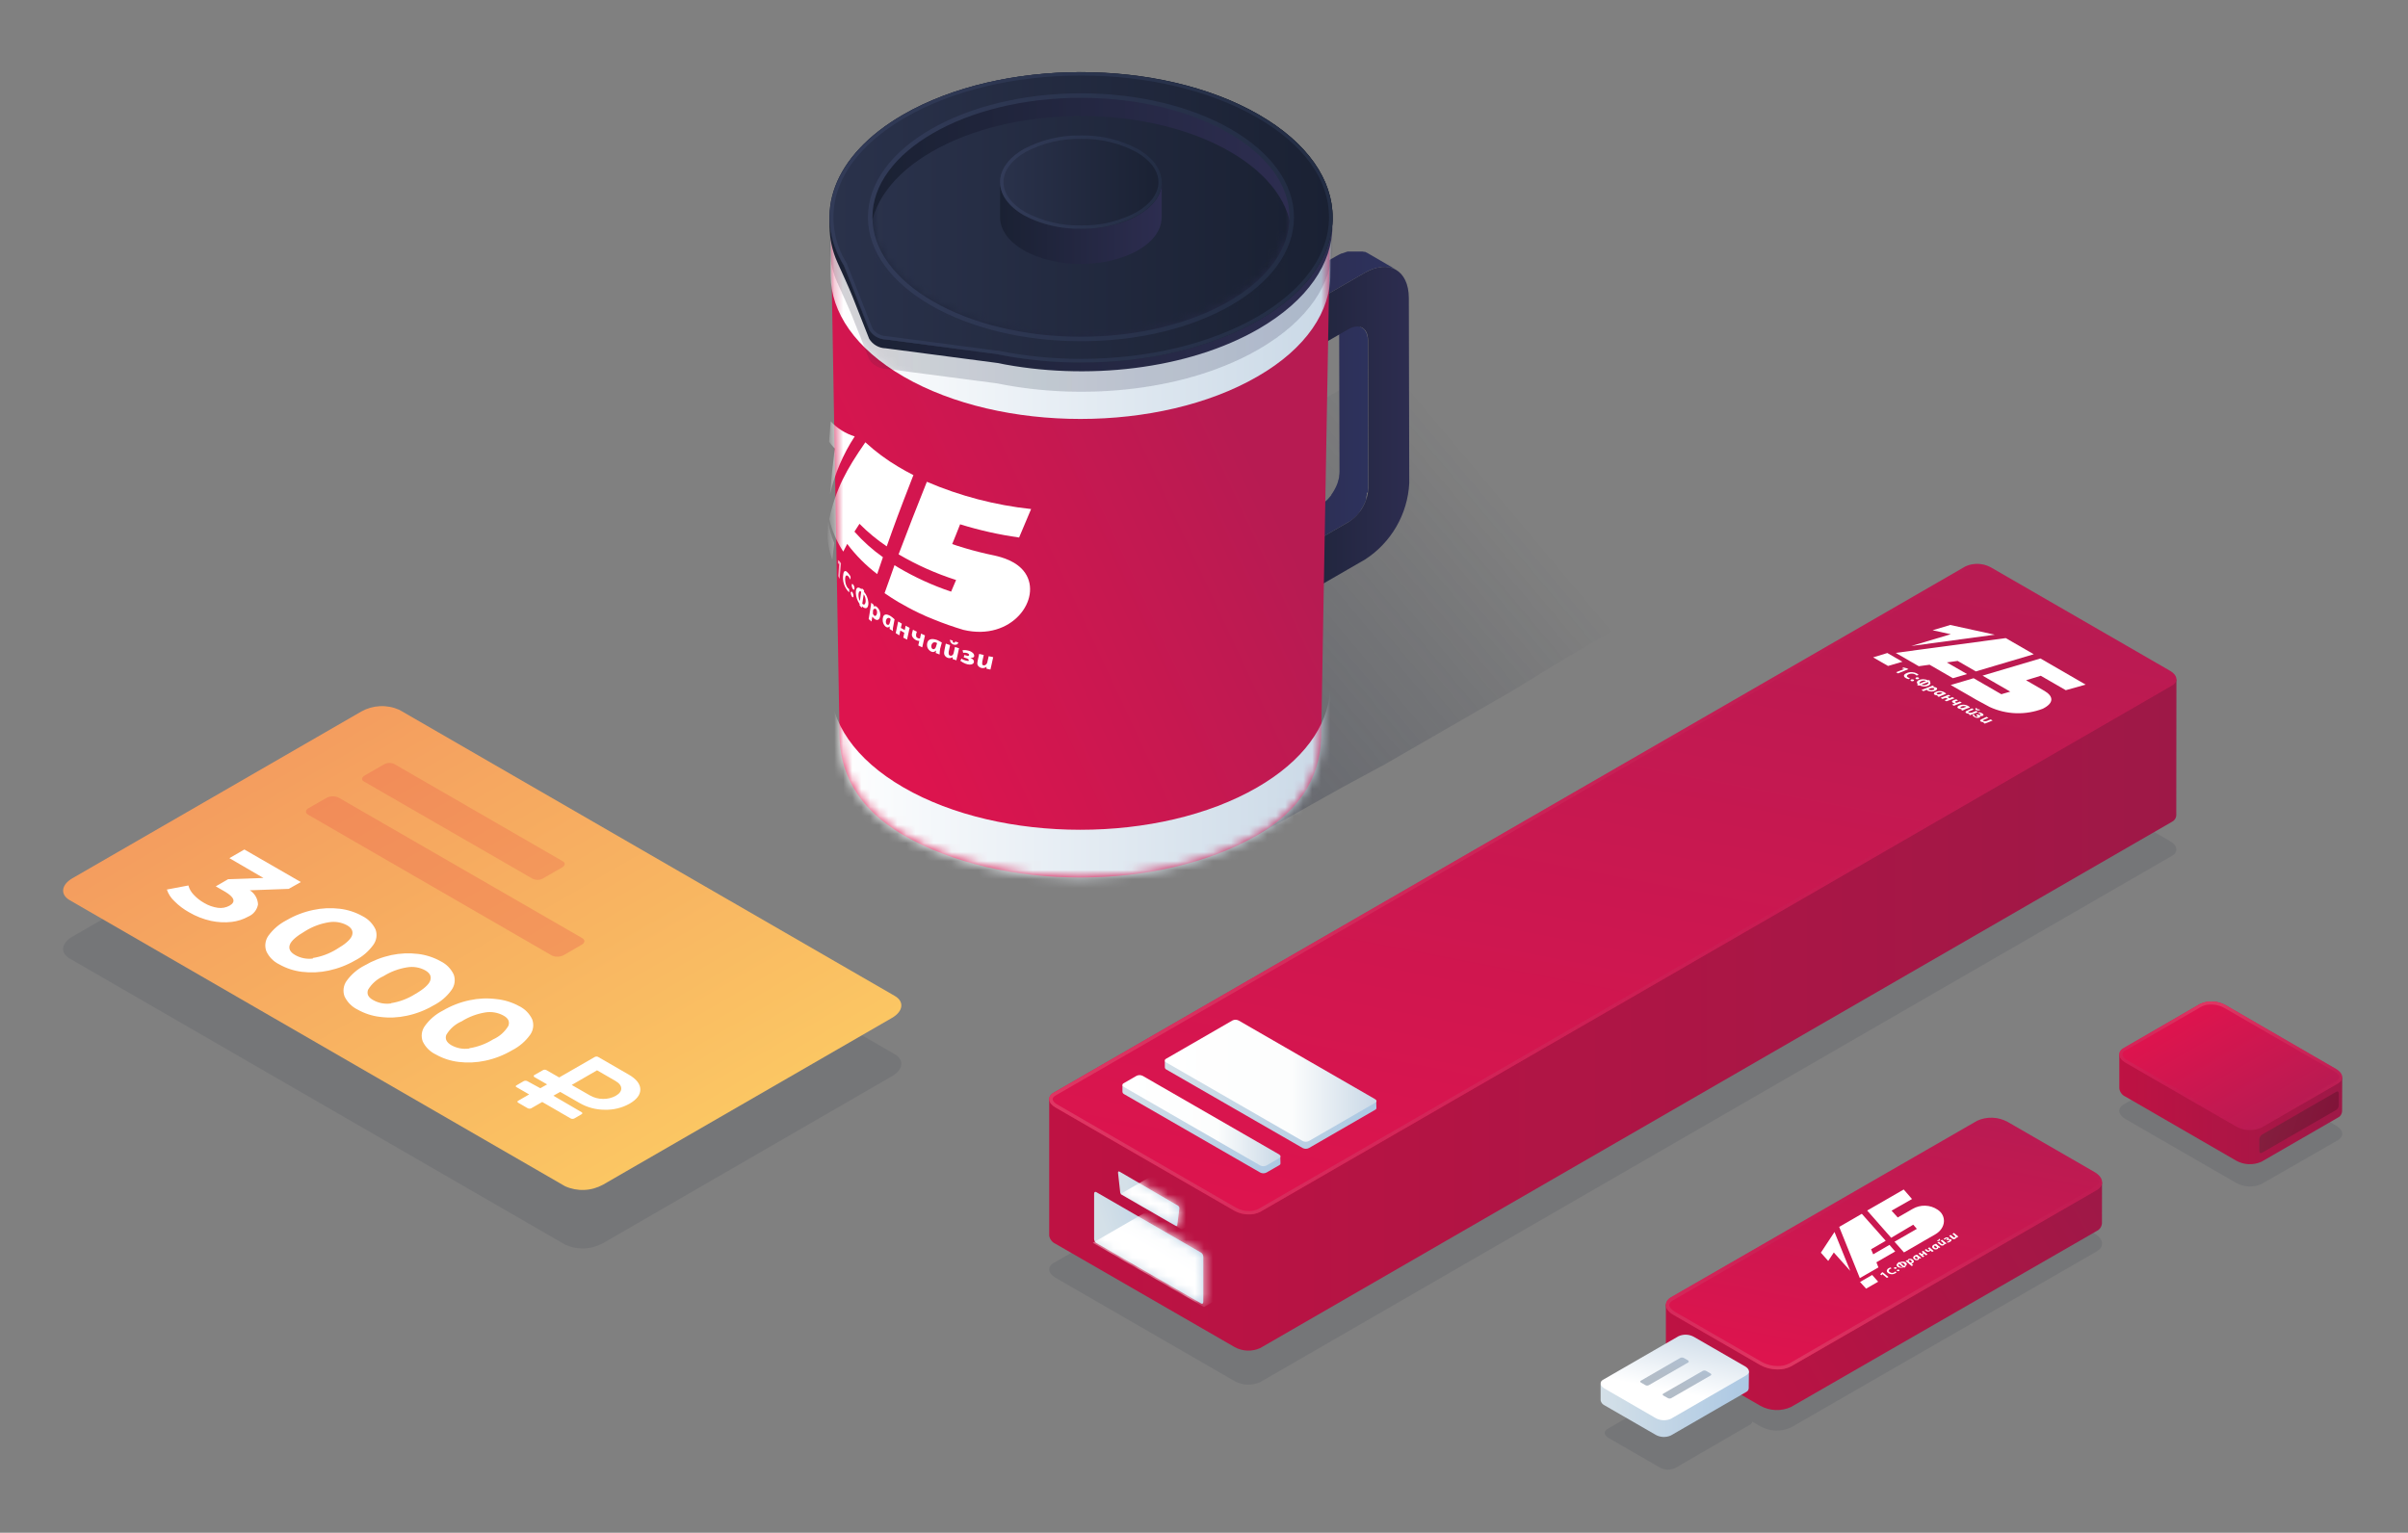 <svg width="267" height="170" viewBox="0 0 267 170" fill="none" xmlns="http://www.w3.org/2000/svg">
<rect x="0" y="0" width="267" height="170" fill="#808080" stroke="none"/>
<path opacity="0.6" d="M172.326 73.763L195.123 60.31C196.362 59.592 196.362 58.437 195.123 57.719L161.486 38.328C160.79 37.978 160.022 37.796 159.242 37.796C158.463 37.796 157.695 37.978 156.999 38.328L99.024 72.094C97.785 72.849 97.785 73.967 99.024 74.685L134.723 92.716C135.418 93.069 136.187 93.253 136.966 93.253C137.746 93.253 138.515 93.069 139.21 92.716L148.803 87.337L153.57 84.761L167.869 76.513L172.326 73.763Z" fill="url(#paint0_linear_5558_3541)"/>
<path d="M151.696 54.569C151.704 54.428 151.704 54.287 151.696 54.146L151.658 37.739C151.682 37.318 151.553 36.903 151.296 36.568C151.22 36.484 151.131 36.412 151.031 36.357L147.859 34.514C148.075 34.668 148.247 34.876 148.357 35.117C148.467 35.358 148.511 35.624 148.486 35.889L148.524 52.303C148.523 52.47 148.508 52.637 148.478 52.801C148.478 52.801 148.478 52.847 148.478 52.877C148.478 53.036 148.41 53.187 148.365 53.345V53.391C148.313 53.563 148.25 53.732 148.176 53.897C148.101 54.07 148.01 54.237 147.919 54.403C147.827 54.562 147.727 54.716 147.617 54.864V54.909C147.519 55.037 147.413 55.166 147.3 55.287L147.232 55.362L146.96 55.611C146.915 55.649 146.877 55.694 146.832 55.725C146.704 55.83 146.568 55.923 146.424 56.004L139.625 59.94L142.798 61.783L149.596 57.855C149.74 57.771 149.876 57.675 150.004 57.568L150.133 57.462L150.321 57.288L150.404 57.205L150.472 57.13L150.563 57.039C150.624 56.971 150.676 56.895 150.737 56.82L150.79 56.752V56.707L150.85 56.631C150.895 56.571 150.933 56.503 150.971 56.442C151.009 56.382 151.047 56.321 151.084 56.261L151.175 56.102L151.266 55.913L151.341 55.755L151.424 55.559L151.492 55.355C151.496 55.322 151.496 55.289 151.492 55.256V55.211V55.136C151.492 55.052 151.538 54.969 151.553 54.894C151.568 54.818 151.553 54.796 151.553 54.743C151.553 54.69 151.553 54.69 151.553 54.667C151.608 54.648 151.658 54.614 151.696 54.569Z" fill="url(#paint1_linear_5558_3541)"/>
<path d="M152.459 29.762L152.671 29.702L152.875 29.664L153.139 29.619H153.282H153.668L154.03 29.664H154.113L154.385 29.747H154.468C154.579 29.787 154.685 29.837 154.786 29.898L151.613 28.055C151.533 28.009 151.45 27.968 151.364 27.934H151.319H151.235L151.107 27.897H150.963H150.88H150.828C150.729 27.889 150.631 27.889 150.533 27.897H150.133H149.982H149.846H149.725H149.521H149.415L149.309 27.934L148.962 28.055C148.92 28.066 148.879 28.081 148.841 28.101H148.765C148.569 28.191 148.365 28.289 148.153 28.41L137.004 34.846L140.177 36.689L151.326 30.253C151.538 30.133 151.742 30.034 151.938 29.944L152.134 29.868L152.459 29.762Z" fill="url(#paint2_linear_5558_3541)"/>
<path d="M140.237 68.475L137.065 66.632L136.989 34.861L140.162 36.704L140.237 68.475Z" fill="url(#paint3_linear_5558_3541)"/>
<path d="M151.303 30.268C154.008 28.705 156.206 29.959 156.213 33.056L156.259 53.602C156.168 55.293 155.678 56.939 154.83 58.406C153.982 59.872 152.8 61.117 151.379 62.04L140.23 68.475L140.154 36.704L151.303 30.268ZM151.726 54.146L151.689 37.739C151.689 36.364 150.714 35.821 149.521 36.508L142.722 40.436L142.768 61.805L149.566 57.877C150.194 57.469 150.717 56.918 151.092 56.27C151.468 55.622 151.685 54.894 151.726 54.146Z" fill="url(#paint4_linear_5558_3541)"/>
<path d="M119.804 40.073C135.106 40.073 147.511 32.91 147.511 24.074C147.511 15.239 135.106 8.076 119.804 8.076C104.502 8.076 92.097 15.239 92.097 24.074C92.097 32.91 104.502 40.073 119.804 40.073Z" fill="url(#paint5_linear_5558_3541)"/>
<path d="M92.097 24.075L93.087 81.309C93.087 85.403 94.794 89.498 100.202 92.64C111.019 98.887 128.567 98.887 139.384 92.64C144.8 89.513 146.499 85.418 146.499 81.309L147.504 24.075H92.097Z" fill="url(#paint6_linear_5558_3541)"/>
<mask id="mask0_5558_3541" style="mask-type:luminance" maskUnits="userSpaceOnUse" x="92" y="24" width="56" height="74">
<path d="M92.097 24.075L93.087 81.309C93.087 85.403 94.794 89.498 100.202 92.64C111.019 98.887 128.567 98.887 139.384 92.64C144.8 89.513 146.499 85.418 146.499 81.309L147.504 24.075H92.097Z" fill="white"/>
</mask>
<g mask="url(#mask0_5558_3541)">
<path d="M147.511 30.337C147.572 34.476 144.86 38.646 139.391 41.781C128.574 48.027 111.027 48.027 100.21 41.781C94.839 38.683 92.135 34.627 92.097 30.563V16.045H147.746L147.511 30.337Z" fill="url(#paint7_linear_5558_3541)"/>
<path d="M147.474 76.649C147.217 80.531 144.52 84.376 139.376 87.345C128.559 93.592 111.012 93.592 100.195 87.345C94.741 84.195 92.037 80.063 92.082 75.931V95.08C92.082 95.08 127.131 101.183 133.514 99.174C139.897 97.165 147.005 88.365 147.957 86.869C148.909 85.373 147.474 76.649 147.474 76.649Z" fill="url(#paint8_linear_5558_3541)"/>
<path opacity="0.1" d="M147.738 27.33V26.575L147.459 25.064C146.635 21.733 144.007 18.522 139.572 15.962C128.68 9.669 111.027 9.669 100.142 15.962C95.7 18.522 93.079 21.733 92.256 25.064L91.976 26.575V27.33C91.982 28.729 92.283 30.112 92.86 31.387C93.434 32.671 94.038 33.94 94.56 35.246L96.373 39.839C96.564 40.154 96.832 40.416 97.152 40.601C97.471 40.786 97.832 40.887 98.201 40.897L110.566 42.521C120.386 44.53 131.717 43.276 139.557 38.744C145.019 35.579 147.738 31.454 147.738 27.33Z" fill="url(#paint9_linear_5558_3541)"/>
</g>
<path d="M119.804 40.073C135.106 40.073 147.511 32.91 147.511 24.074C147.511 15.239 135.106 8.076 119.804 8.076C104.502 8.076 92.097 15.239 92.097 24.074C92.097 32.91 104.502 40.073 119.804 40.073Z" fill="#BE3152"/>
<mask id="mask1_5558_3541" style="mask-type:luminance" maskUnits="userSpaceOnUse" x="92" y="16" width="56" height="31">
<path d="M147.511 30.337C147.572 34.476 144.86 38.646 139.391 41.781C128.574 48.027 111.027 48.027 100.21 41.781C94.839 38.683 92.135 34.627 92.097 30.563V16.045H147.746L147.511 30.337Z" fill="white"/>
</mask>
<g mask="url(#mask1_5558_3541)">
<path opacity="0.1" d="M147.738 27.33V26.575L147.459 25.064C146.635 21.733 144.007 18.522 139.572 15.962C128.68 9.669 111.027 9.669 100.142 15.962C95.7 18.522 93.079 21.733 92.256 25.064L91.976 26.575V27.33C91.982 28.729 92.283 30.112 92.86 31.387C93.434 32.671 94.038 33.94 94.56 35.246L96.373 39.839C96.564 40.154 96.832 40.416 97.152 40.601C97.471 40.786 97.832 40.887 98.201 40.897L110.566 42.521C120.386 44.53 131.717 43.276 139.557 38.744C145.019 35.579 147.738 31.454 147.738 27.33Z" fill="url(#paint10_linear_5558_3541)"/>
</g>
<path d="M147.738 25.064V24.309L147.459 22.798C146.635 19.467 144.007 16.256 139.572 13.695C128.68 7.403 111.027 7.403 100.142 13.695C95.7 16.256 93.079 19.467 92.256 22.798L91.976 24.309V25.064C91.982 26.463 92.283 27.845 92.86 29.12C93.434 30.404 94.038 31.674 94.56 32.98L96.373 37.573C96.564 37.888 96.832 38.15 97.152 38.335C97.471 38.52 97.832 38.621 98.201 38.63L110.566 40.255C120.386 42.264 131.717 41.01 139.557 36.478C145.019 33.313 147.738 29.188 147.738 25.064Z" fill="url(#paint11_linear_5558_3541)"/>
<path d="M139.572 12.713C128.68 6.429 111.027 6.429 100.142 12.713C92.301 17.246 90.103 23.795 93.562 29.46L96.38 36.591C96.571 36.907 96.839 37.17 97.158 37.355C97.478 37.539 97.839 37.641 98.208 37.648L110.574 39.28H110.528C120.348 41.289 131.717 40.035 139.565 35.503C150.495 29.188 150.495 18.998 139.572 12.713Z" fill="url(#paint12_linear_5558_3541)"/>
<path d="M139.572 12.713C128.68 6.429 111.027 6.429 100.142 12.713C92.301 17.246 90.103 23.795 93.562 29.46L96.38 36.591C96.571 36.907 96.839 37.17 97.158 37.355C97.478 37.539 97.839 37.641 98.208 37.648L110.574 39.28H110.528C120.348 41.289 131.717 40.035 139.565 35.503C150.495 29.188 150.495 18.998 139.572 12.713Z" fill="url(#paint13_linear_5558_3541)"/>
<path d="M119.857 37.596C132.765 37.596 143.228 31.552 143.228 24.097C143.228 16.642 132.765 10.599 119.857 10.599C106.949 10.599 96.486 16.642 96.486 24.097C96.486 31.552 106.949 37.596 119.857 37.596Z" fill="url(#paint14_linear_5558_3541)"/>
<mask id="mask2_5558_3541" style="mask-type:luminance" maskUnits="userSpaceOnUse" x="96" y="10" width="48" height="28">
<path d="M119.857 37.596C132.765 37.596 143.228 31.552 143.228 24.097C143.228 16.642 132.765 10.599 119.857 10.599C106.949 10.599 96.486 16.642 96.486 24.097C96.486 31.552 106.949 37.596 119.857 37.596Z" fill="white"/>
</mask>
<g mask="url(#mask2_5558_3541)">
<path d="M119.857 39.862C132.765 39.862 143.228 33.818 143.228 26.363C143.228 18.908 132.765 12.865 119.857 12.865C106.949 12.865 96.486 18.908 96.486 26.363C96.486 33.818 106.949 39.862 119.857 39.862Z" fill="url(#paint15_linear_5558_3541)"/>
</g>
<path d="M128.816 24.12V20.199H125.734C123.887 19.359 121.882 18.925 119.853 18.925C117.825 18.925 115.819 19.359 113.973 20.199H110.891V24.195C110.936 25.487 111.805 26.771 113.504 27.753C117.009 29.777 122.682 29.777 126.187 27.753C127.894 26.771 128.763 25.487 128.801 24.195L128.816 24.12Z" fill="url(#paint16_linear_5558_3541)"/>
<path d="M119.857 25.381C124.809 25.381 128.823 23.065 128.823 20.207C128.823 17.349 124.809 15.033 119.857 15.033C114.905 15.033 110.891 17.349 110.891 20.207C110.891 23.065 114.905 25.381 119.857 25.381Z" fill="url(#paint17_linear_5558_3541)"/>
<path d="M119.857 15.403C121.998 15.357 124.115 15.862 126.006 16.868C127.577 17.775 128.446 18.96 128.446 20.199C128.446 21.438 127.577 22.632 126.006 23.538C124.115 24.544 121.998 25.049 119.857 25.003C117.713 25.05 115.594 24.545 113.701 23.538C112.129 22.632 111.268 21.446 111.268 20.199C111.268 18.953 112.129 17.775 113.701 16.868C115.594 15.861 117.713 15.357 119.857 15.403ZM119.857 15.025C117.648 14.979 115.464 15.5 113.512 16.536C110.014 18.553 110.014 21.823 113.512 23.855C115.464 24.892 117.648 25.412 119.857 25.366C122.064 25.411 124.245 24.891 126.195 23.855C129.692 21.831 129.692 18.568 126.195 16.536C124.245 15.501 122.064 14.98 119.857 15.025Z" fill="url(#paint18_linear_5558_3541)"/>
<path d="M119.857 37.596C132.765 37.596 143.228 31.552 143.228 24.097C143.228 16.642 132.765 10.599 119.857 10.599C106.949 10.599 96.486 16.642 96.486 24.097C96.486 31.552 106.949 37.596 119.857 37.596Z" stroke="url(#paint19_linear_5558_3541)" stroke-width="0.5" stroke-miterlimit="10"/>
<path d="M119.857 8.378C127.237 8.378 134.172 10.032 139.384 13.038C144.596 16.045 147.36 19.935 147.36 24.097C147.36 28.259 144.528 32.18 139.376 35.148C134.224 38.117 127.29 39.801 119.895 39.801C116.775 39.807 113.662 39.498 110.604 38.88H110.46L98.261 37.278C97.963 37.268 97.671 37.188 97.409 37.045C97.146 36.902 96.921 36.7 96.75 36.455L93.933 29.317V29.264C93.229 28.175 92.755 26.954 92.541 25.676C92.327 24.398 92.376 23.089 92.686 21.831C93.54 18.492 96.199 15.456 100.376 13.038C105.588 10.017 112.522 8.378 119.902 8.378M119.902 8C112.764 8 105.633 9.571 100.187 12.713C92.346 17.246 90.148 23.795 93.608 29.46L96.425 36.591C96.616 36.907 96.884 37.17 97.204 37.355C97.523 37.539 97.884 37.641 98.253 37.648L110.619 39.28H110.574C113.657 39.903 116.795 40.214 119.94 40.209C127.063 40.209 134.179 38.646 139.58 35.511C150.472 29.218 150.472 19.029 139.58 12.744C134.134 9.601 126.995 8.03 119.865 8.03L119.902 8Z" fill="url(#paint20_linear_5558_3541)"/>
<mask id="mask3_5558_3541" style="mask-type:luminance" maskUnits="userSpaceOnUse" x="92" y="24" width="56" height="74">
<path d="M92.097 24.075L93.087 81.309C93.087 85.403 94.794 89.498 100.202 92.64C111.019 98.887 128.567 98.887 139.384 92.64C144.8 89.513 146.499 85.418 146.499 81.309L147.504 24.075H92.097Z" fill="white"/>
</mask>
<g mask="url(#mask3_5558_3541)">
<path d="M92.505 60.234C92.178 59.471 91.95 58.668 91.825 57.847L91.75 59.706C91.829 60.518 92.009 61.317 92.286 62.085L92.505 60.234Z" fill="white"/>
<path d="M94.771 48.405C93.752 48.087 92.833 47.509 92.105 46.728C92.052 47.416 91.976 48.322 91.931 48.994C92.121 49.261 92.331 49.514 92.558 49.75C92.286 52.016 92.225 52.507 92.029 54.833C92.555 52.545 93.484 50.368 94.771 48.405Z" fill="white"/>
<path d="M101.252 52.681C100.693 52.394 100.157 52.099 99.636 51.789C98.315 51.009 97.079 50.093 95.95 49.055C93.857 52.076 92.664 54.237 91.946 57.568C92.248 58.853 92.775 60.076 93.502 61.178L93.94 60.325C94.889 61.588 96.007 62.714 97.264 63.671L97.898 61.798C96.741 60.978 95.681 60.028 94.741 58.965L95.3 58.097C96.223 59.026 97.235 59.864 98.321 60.597C99.258 57.961 99.538 57.167 101.283 52.681" fill="white"/>
<path d="M114.328 56.457C110.346 56.031 106.451 55.013 102.77 53.436C101.32 57.084 100.988 57.93 99.636 61.481C101.649 62.663 103.787 63.618 106.011 64.328L105.46 65.62C103.42 64.935 101.458 64.039 99.606 62.946L99.183 62.682C98.85 63.611 98.427 64.85 98.08 65.786C98.563 66.119 99.062 66.444 99.59 66.761C100.346 67.191 101.063 67.592 101.856 67.969C102.423 68.241 102.997 68.498 103.594 68.725C104.629 69.148 105.709 69.525 106.819 69.858C112.243 71.157 115.589 66.376 113.671 63.55C112.764 62.213 111.027 61.79 110.286 61.617C109.146 61.383 108.02 61.103 106.94 60.778L106.064 60.506L105.58 60.34C105.845 59.683 106.2 58.829 106.457 58.15C108.594 58.814 110.782 59.304 112.998 59.615C113.399 58.656 113.935 57.386 114.343 56.427" fill="white"/>
<path d="M110.135 72.887L109.629 72.781C109.463 73.537 109.463 73.537 109.388 73.635C109.191 73.891 108.972 73.793 108.912 73.71C108.9 73.668 108.9 73.624 108.912 73.582C108.908 73.521 108.908 73.461 108.912 73.4L109.078 72.645L108.572 72.524C108.33 73.605 108.33 73.605 108.413 73.786C108.5 73.929 108.639 74.034 108.8 74.078C108.962 74.121 109.135 74.101 109.282 74.02L109.38 73.944V74.163L109.818 74.262C109.845 74.109 109.881 73.957 109.924 73.808L110.128 72.872" fill="white"/>
<path d="M107.356 72.162C107.152 72.103 106.939 72.087 106.729 72.116L106.797 72.403C107.31 72.335 107.552 72.607 107.431 72.698C107.31 72.789 107.325 72.751 107.122 72.698L106.925 72.645L106.857 72.91L107.054 72.97C107.59 73.129 107.378 73.31 107.371 73.31C107.363 73.31 106.857 73.265 106.615 73.046L106.479 73.287C107.235 73.854 107.99 73.824 107.99 73.37C107.99 73.136 107.688 73 107.597 72.955C108.224 73.015 107.99 72.547 107.93 72.479C107.788 72.326 107.604 72.218 107.401 72.169" fill="white"/>
<path d="M106.374 71.912L105.89 71.754C105.732 72.509 105.732 72.509 105.649 72.622C105.625 72.657 105.593 72.685 105.557 72.704C105.52 72.723 105.479 72.734 105.437 72.734C105.396 72.734 105.355 72.723 105.318 72.704C105.281 72.685 105.249 72.657 105.226 72.622C105.2 72.582 105.187 72.534 105.188 72.487C105.188 72.426 105.188 72.366 105.188 72.305L105.346 71.55L104.871 71.384C104.644 72.456 104.644 72.456 104.742 72.675C104.822 72.816 104.953 72.92 105.108 72.967C105.262 73.013 105.429 72.998 105.573 72.925L105.634 72.879V73.098C105.769 73.144 105.905 73.197 106.049 73.234C106.087 73.091 106.094 72.932 106.147 72.789L106.344 71.875" fill="white"/>
<path d="M106.245 71.255L105.92 71.15C105.852 71.368 105.694 71.285 105.649 71.195C105.631 71.151 105.631 71.102 105.649 71.059L105.331 70.945C105.33 71.041 105.352 71.135 105.397 71.219C105.442 71.303 105.508 71.374 105.588 71.426C105.669 71.477 105.761 71.507 105.856 71.513C105.951 71.519 106.046 71.5 106.132 71.459C106.198 71.409 106.244 71.337 106.26 71.255" fill="white"/>
<path d="M103.443 72.003C103.141 71.86 103.246 71.353 103.526 71.248C103.591 71.231 103.659 71.23 103.725 71.245C103.79 71.259 103.851 71.288 103.904 71.331C103.866 71.467 103.828 71.603 103.783 71.731C103.766 71.778 103.746 71.823 103.722 71.867C103.617 72.018 103.511 72.018 103.443 71.988M103.904 70.983C102.703 70.56 102.71 71.557 102.854 71.86C102.997 72.162 103.435 72.539 103.783 72.147C103.783 72.237 103.783 72.328 103.745 72.418L104.183 72.592C104.188 72.38 104.208 72.168 104.243 71.958L104.432 71.263C104.263 71.158 104.086 71.064 103.904 70.983Z" fill="white"/>
<path d="M102.574 70.477L102.128 70.273L102.008 70.81C101.938 70.82 101.866 70.813 101.8 70.788C101.733 70.763 101.675 70.721 101.63 70.666C101.598 70.631 101.579 70.585 101.577 70.538C101.569 70.475 101.569 70.412 101.577 70.349L101.66 70.062L101.23 69.85C101.094 70.334 101.063 70.447 101.177 70.643C101.257 70.774 101.367 70.882 101.499 70.96C101.631 71.038 101.779 71.082 101.932 71.089L101.819 71.588L102.257 71.799L102.559 70.477" fill="white"/>
<path d="M100.86 69.639L100.414 69.397L100.323 69.888L99.885 69.639L99.998 69.17L99.591 68.929L99.319 70.22C99.402 70.281 99.492 70.334 99.583 70.386L99.719 70.462L99.832 69.933L100.27 70.183L100.157 70.719L100.573 70.945L100.86 69.639Z" fill="white"/>
<path d="M98.374 69.299C98.125 69.118 98.216 68.619 98.442 68.543C98.669 68.468 98.752 68.672 98.752 68.679C98.691 69.012 98.616 69.435 98.374 69.269M98.752 68.332C97.702 67.697 97.883 68.959 97.891 68.966C97.981 69.389 98.374 69.797 98.646 69.473V69.76L99.009 69.994C98.984 69.786 99.002 69.575 99.062 69.374L99.19 68.687C99.054 68.557 98.907 68.438 98.752 68.332Z" fill="white"/>
<path d="M96.916 68.249C96.858 68.201 96.814 68.138 96.788 68.067C96.788 67.705 96.788 67.652 96.886 67.561C96.984 67.471 97.09 67.516 97.135 67.561C97.339 67.796 97.256 68.317 97.014 68.317C96.979 68.309 96.945 68.294 96.916 68.272M97.234 67.312C97.09 67.206 96.977 67.191 96.879 67.274V67.086L96.599 66.851C96.599 67.018 96.554 67.184 96.531 67.35L96.32 68.664L96.637 68.936L96.72 68.392C97.173 68.966 97.521 68.815 97.589 68.34C97.621 68.154 97.605 67.964 97.543 67.787C97.48 67.61 97.374 67.452 97.234 67.327" fill="white"/>
<path d="M94.597 64.827C94.461 64.683 94.439 64.827 94.439 64.91C94.439 65.197 94.612 65.454 94.703 65.394C94.794 65.333 94.748 65.001 94.597 64.827Z" fill="white"/>
<path d="M94.507 65.673C94.379 65.537 94.341 65.673 94.333 65.741C94.333 65.983 94.507 66.338 94.597 66.232C94.688 66.126 94.597 65.824 94.507 65.673Z" fill="white"/>
<path d="M94.076 63.596C93.842 63.301 93.57 63.165 93.502 63.694C93.439 64.058 93.466 64.432 93.58 64.784C93.695 65.135 93.894 65.454 94.159 65.711V65.341C93.683 65.106 93.593 63.913 93.835 63.83C94.076 63.747 94.273 64.291 94.273 64.291C94.348 63.958 94.348 63.958 94.091 63.618" fill="white"/>
<path d="M93.253 62.5C93.2 62.425 93.155 62.342 93.109 62.266L92.905 62.115V62.478L93.049 62.568L92.936 63.898L93.094 64.2L93.245 62.5" fill="white"/>
<path d="M95.609 66.972L95.768 65.915C96.093 66.353 96.025 67.101 95.768 67.048C95.717 67.035 95.67 67.009 95.632 66.972M95.368 66.693C95.118 66.33 95.141 65.552 95.368 65.575C95.414 65.581 95.456 65.602 95.489 65.635L95.338 66.693M95.821 65.492L95.549 65.227V65.363C95.028 64.918 94.869 65.303 94.899 65.817C94.926 66.238 95.07 66.643 95.315 66.987V67.153L95.572 67.418V67.244C96.078 67.705 96.327 67.358 96.282 66.791C96.246 66.368 96.079 65.967 95.806 65.643V65.492" fill="white"/>
</g>
<path opacity="0.1" d="M232.242 136.814L222.588 131.24C222.073 130.953 221.498 130.79 220.909 130.765C220.321 130.74 219.734 130.854 219.197 131.096L185.303 150.668C184.434 151.174 184.548 152.05 185.545 152.624L187.101 153.531C186.903 153.535 186.71 153.584 186.534 153.674L178.225 158.494C177.787 158.743 177.847 159.181 178.346 159.476L184.041 162.761C184.298 162.905 184.585 162.987 184.879 162.998C185.173 163.01 185.466 162.952 185.733 162.829L194.043 158.01C194.171 157.938 194.266 157.819 194.307 157.678L195.183 158.191C195.699 158.477 196.274 158.638 196.863 158.662C197.452 158.686 198.038 158.571 198.575 158.327L232.491 138.793C233.36 138.272 233.247 137.396 232.242 136.814Z" fill="#1A2133"/>
<path d="M233.073 131.141L227.672 129.321V131.919L222.588 128.973C222.073 128.688 221.498 128.527 220.909 128.503C220.32 128.479 219.733 128.594 219.197 128.838L190.115 145.622V142.88L184.714 144.693V149.225C184.741 149.467 184.831 149.698 184.976 149.894C185.12 150.09 185.314 150.245 185.537 150.343L195.191 155.918C195.706 156.203 196.282 156.365 196.871 156.388C197.459 156.412 198.046 156.297 198.582 156.054L232.491 136.527C232.652 136.45 232.789 136.332 232.89 136.185C232.991 136.037 233.051 135.867 233.065 135.689L233.073 131.141Z" fill="url(#paint21_linear_5558_3541)"/>
<path d="M232.491 131.995L198.59 151.544C198.053 151.788 197.467 151.902 196.878 151.879C196.289 151.855 195.714 151.694 195.198 151.408L185.545 145.826C184.54 145.252 184.434 144.376 185.303 143.869L219.234 124.298C219.772 124.055 220.358 123.942 220.947 123.967C221.536 123.992 222.111 124.154 222.626 124.441L232.28 130.016C233.247 130.598 233.36 131.474 232.491 131.995Z" fill="url(#paint22_linear_5558_3541)"/>
<path d="M220.67 124.343C221.273 124.335 221.868 124.48 222.399 124.766L232.076 130.341C232.484 130.575 232.718 130.87 232.718 131.096C232.702 131.209 232.658 131.316 232.589 131.408C232.52 131.499 232.429 131.571 232.325 131.617L198.401 151.219C198.003 151.42 197.562 151.519 197.117 151.506C196.513 151.511 195.918 151.363 195.387 151.076L185.733 145.501C185.333 145.267 185.091 144.98 185.091 144.746C185.091 144.512 185.31 144.33 185.492 144.225L219.385 124.653C219.782 124.449 220.224 124.35 220.67 124.366M220.67 123.988C220.158 123.972 219.652 124.087 219.197 124.32L185.303 143.87C184.434 144.376 184.548 145.252 185.545 145.826L195.198 151.408C195.789 151.724 196.448 151.887 197.117 151.884C197.629 151.897 198.136 151.78 198.59 151.544L232.491 131.995C233.36 131.496 233.247 130.62 232.242 130.039L222.588 124.441C221.999 124.123 221.339 123.959 220.67 123.965V123.988Z" fill="url(#paint23_linear_5558_3541)"/>
<path fill-rule="evenodd" clip-rule="evenodd" d="M208.251 142.155L206.914 142.925L206.242 142.185L207.587 141.407L208.251 142.155Z" fill="white"/>
<path fill-rule="evenodd" clip-rule="evenodd" d="M203.334 138.914L202.714 139.851L201.898 138.937L203.409 136.641L205.154 140.954L203.334 138.914Z" fill="white"/>
<path fill-rule="evenodd" clip-rule="evenodd" d="M207.466 138.559L207.7 139.118L209.505 138.068L210.14 138.801L208.055 140.002L208.281 140.569L206.219 141.754L203.93 136.074L206.438 134.624L209.09 137.615L207.466 138.559Z" fill="white"/>
<path fill-rule="evenodd" clip-rule="evenodd" d="M212.005 132.985L209.739 134.276L210.427 135.032L210.6 134.926L210.918 134.745L212.073 134.08C212.495 133.832 212.979 133.708 213.468 133.723C213.957 133.738 214.432 133.89 214.838 134.163C215.843 134.805 215.797 136.202 214.581 136.905L213.395 137.585L212.723 137.978L211.114 138.907L210.064 137.721L212.542 136.293L212.141 135.832L209.694 137.283L207.035 134.261L211.084 131.927L212.005 132.985Z" fill="white"/>
<path fill-rule="evenodd" clip-rule="evenodd" d="M216.122 137.064L216.296 136.965L216.56 137.177C216.56 137.177 216.606 137.222 216.628 137.23C216.647 137.243 216.67 137.25 216.693 137.25C216.715 137.25 216.738 137.243 216.757 137.23C216.81 137.23 216.802 137.116 216.711 137.033L216.485 136.844L216.659 136.746L216.983 137.018C217.034 137.064 217.087 137.107 217.142 137.147L216.968 137.283L216.893 137.222C216.902 137.257 216.898 137.295 216.882 137.327C216.865 137.359 216.836 137.384 216.802 137.396C216.754 137.425 216.699 137.441 216.643 137.441C216.587 137.441 216.532 137.425 216.485 137.396C216.45 137.374 216.417 137.348 216.387 137.32L216.122 137.064Z" fill="white"/>
<path fill-rule="evenodd" clip-rule="evenodd" d="M216.077 137.638C216.137 137.638 216.175 137.562 216.122 137.532C216.069 137.502 216.001 137.532 215.934 137.532L215.866 137.57L215.767 137.487H215.843C215.896 137.487 215.941 137.411 215.903 137.388C215.881 137.376 215.857 137.369 215.832 137.369C215.806 137.369 215.782 137.376 215.76 137.388C215.714 137.413 215.675 137.45 215.646 137.494L215.51 137.449C215.552 137.383 215.609 137.329 215.677 137.29C215.734 137.257 215.799 137.24 215.866 137.24C215.932 137.24 215.997 137.257 216.054 137.29C216.145 137.335 216.107 137.396 216.054 137.456C216.098 137.436 216.146 137.426 216.194 137.426C216.242 137.426 216.29 137.436 216.334 137.456C216.47 137.539 216.334 137.66 216.228 137.728C216.138 137.781 216.037 137.815 215.934 137.826L215.866 137.736C215.942 137.719 216.014 137.685 216.077 137.638Z" fill="white"/>
<path fill-rule="evenodd" clip-rule="evenodd" d="M214.815 137.819L214.989 137.721L215.246 137.94C215.246 137.94 215.291 137.94 215.314 137.985C215.333 137.996 215.356 138.002 215.378 138.002C215.401 138.002 215.423 137.996 215.442 137.985C215.51 137.985 215.495 137.872 215.397 137.789L215.17 137.607L215.344 137.502L215.676 137.774C215.725 137.821 215.778 137.864 215.835 137.902L215.684 137.993L215.601 137.932C215.607 137.967 215.602 138.003 215.586 138.035C215.569 138.066 215.543 138.091 215.51 138.106C215.461 138.135 215.405 138.151 215.348 138.151C215.291 138.151 215.235 138.135 215.185 138.106C215.152 138.085 215.121 138.06 215.095 138.03L214.815 137.819Z" fill="white"/>
<path fill-rule="evenodd" clip-rule="evenodd" d="M214.944 137.547C214.944 137.547 214.944 137.494 214.944 137.464L215.057 137.396C215.148 137.471 215.133 137.539 215.057 137.6C215.013 137.632 214.96 137.649 214.906 137.649C214.852 137.649 214.799 137.632 214.755 137.6L214.868 137.539C214.892 137.551 214.919 137.553 214.944 137.547Z" fill="white"/>
<path fill-rule="evenodd" clip-rule="evenodd" d="M214.43 138.038C214.136 138.204 214.219 138.416 214.43 138.529C214.49 138.562 214.558 138.579 214.627 138.579C214.695 138.579 214.763 138.562 214.823 138.529C214.84 138.522 214.856 138.511 214.869 138.497C214.882 138.484 214.892 138.467 214.899 138.45C214.905 138.432 214.908 138.413 214.906 138.394C214.905 138.375 214.9 138.357 214.891 138.34C214.891 138.34 214.959 138.401 214.989 138.416L215.155 138.325L214.914 138.159L214.672 137.94C214.588 137.964 214.507 137.996 214.43 138.038ZM214.664 138.219C214.793 138.318 214.785 138.393 214.74 138.416C214.714 138.432 214.684 138.44 214.653 138.44C214.622 138.44 214.592 138.432 214.566 138.416C214.46 138.355 214.4 138.227 214.513 138.159H214.566L214.664 138.219Z" fill="white"/>
<path fill-rule="evenodd" clip-rule="evenodd" d="M213.41 138.627L213.584 138.529L213.682 138.627C213.682 138.627 213.728 138.627 213.75 138.68C213.772 138.693 213.797 138.699 213.822 138.699C213.847 138.699 213.872 138.693 213.894 138.68C213.922 138.666 213.944 138.642 213.954 138.612L213.758 138.446L213.932 138.34L214.407 138.748L214.234 138.854L214.052 138.695C214.032 138.741 213.994 138.776 213.947 138.793C213.896 138.822 213.839 138.838 213.781 138.838C213.722 138.838 213.665 138.822 213.614 138.793L213.524 138.725L213.41 138.627Z" fill="white"/>
<path fill-rule="evenodd" clip-rule="evenodd" d="M212.897 138.929L213.063 139.08L213.252 138.975L213.07 138.831L213.252 138.725L213.728 139.133L213.554 139.231L213.358 139.065L213.176 139.171L213.373 139.337L213.199 139.443L212.723 139.035L212.897 138.929Z" fill="white"/>
<path fill-rule="evenodd" clip-rule="evenodd" d="M212.549 139.148C212.468 139.17 212.39 139.2 212.315 139.239C212.028 139.413 212.119 139.609 212.315 139.723C212.375 139.754 212.441 139.77 212.508 139.77C212.575 139.77 212.641 139.754 212.7 139.723C212.718 139.715 212.734 139.703 212.747 139.688C212.76 139.674 212.77 139.657 212.775 139.638C212.781 139.619 212.783 139.6 212.78 139.581C212.778 139.561 212.771 139.543 212.761 139.526L212.882 139.594L213.04 139.503C212.949 139.466 212.866 139.409 212.799 139.337L212.549 139.148ZM212.549 139.413C212.663 139.519 212.67 139.587 212.61 139.624C212.584 139.638 212.556 139.645 212.527 139.645C212.498 139.645 212.469 139.638 212.443 139.624C212.33 139.564 212.277 139.435 212.391 139.367C212.408 139.362 212.426 139.362 212.443 139.367L212.549 139.413Z" fill="white"/>
<path fill-rule="evenodd" clip-rule="evenodd" d="M211.598 139.654C211.568 139.67 211.544 139.694 211.529 139.724C211.514 139.754 211.509 139.788 211.514 139.821L211.439 139.768L211.288 139.851L211.477 140.002L211.968 140.417L212.141 140.319L211.937 140.153C211.987 140.138 212.035 140.118 212.081 140.093C212.285 139.979 212.232 139.79 212.021 139.67C211.957 139.633 211.885 139.612 211.811 139.61C211.737 139.607 211.664 139.622 211.598 139.654ZM211.93 140.032C211.895 140.042 211.859 140.042 211.824 140.032L211.718 139.957C211.62 139.874 211.598 139.798 211.673 139.753C211.701 139.738 211.732 139.73 211.764 139.73C211.795 139.73 211.826 139.738 211.854 139.753C211.968 139.858 212.021 139.979 211.93 140.032Z" fill="white"/>
<path fill-rule="evenodd" clip-rule="evenodd" d="M210.049 140.704C209.981 140.704 209.973 140.606 210.049 140.569C210.08 140.552 210.115 140.543 210.151 140.543C210.186 140.543 210.221 140.552 210.253 140.569C210.328 140.614 210.313 140.674 210.253 140.712C210.221 140.728 210.186 140.736 210.15 140.734C210.114 140.733 210.08 140.723 210.049 140.704Z" fill="white"/>
<path fill-rule="evenodd" clip-rule="evenodd" d="M210.366 140.833C210.396 140.815 210.43 140.805 210.464 140.805C210.499 140.805 210.533 140.815 210.563 140.833C210.631 140.871 210.638 140.924 210.563 140.969C210.531 140.984 210.496 140.991 210.461 140.991C210.425 140.991 210.391 140.984 210.359 140.969C210.346 140.962 210.336 140.952 210.329 140.939C210.322 140.927 210.319 140.913 210.32 140.899C210.32 140.884 210.325 140.871 210.334 140.859C210.342 140.847 210.353 140.838 210.366 140.833Z" fill="white"/>
<path fill-rule="evenodd" clip-rule="evenodd" d="M209.414 140.659C209.484 140.616 209.561 140.588 209.641 140.576L209.732 140.682C209.669 140.693 209.609 140.719 209.558 140.757C209.49 140.795 209.437 140.84 209.437 140.901C209.437 140.961 209.437 141.052 209.588 141.12C209.655 141.159 209.73 141.18 209.807 141.18C209.884 141.18 209.96 141.159 210.026 141.12C210.07 141.095 210.109 141.062 210.14 141.022L210.298 141.09C210.254 141.152 210.194 141.201 210.124 141.233C210.017 141.296 209.894 141.33 209.769 141.33C209.645 141.33 209.522 141.296 209.414 141.233C209.233 141.127 209.173 140.999 209.218 140.878C209.252 140.782 209.323 140.703 209.414 140.659Z" fill="white"/>
<path fill-rule="evenodd" clip-rule="evenodd" d="M208.75 141.097L209.392 141.634L209.218 141.732L208.712 141.309L208.637 141.437L208.478 141.362L208.606 141.18L208.75 141.097Z" fill="white"/>
<path fill-rule="evenodd" clip-rule="evenodd" d="M210.638 140.01L210.585 139.964L210.419 140.062H210.472C210.306 140.168 210.177 140.38 210.472 140.546C210.567 140.587 210.67 140.609 210.774 140.609C210.878 140.609 210.981 140.587 211.076 140.546L211.144 140.599L211.31 140.501L211.242 140.455C211.439 140.342 211.537 140.138 211.242 139.972C211.145 139.936 211.04 139.921 210.936 139.927C210.832 139.934 210.731 139.962 210.638 140.01ZM210.97 140.523C210.919 140.537 210.864 140.541 210.811 140.533C210.758 140.525 210.707 140.506 210.661 140.478C210.487 140.38 210.472 140.251 210.57 140.191L210.97 140.523ZM211.137 140.433L210.744 140.1C210.793 140.078 210.845 140.067 210.899 140.067C210.952 140.067 211.005 140.078 211.054 140.1C211.25 140.244 211.25 140.365 211.137 140.433Z" fill="white"/>
<path d="M193.922 152.111H192.26V152.647L187.811 150.124C187.555 149.979 187.268 149.896 186.974 149.883C186.68 149.87 186.387 149.927 186.119 150.049L179.147 154.075V153.493H177.477V155.313C177.499 155.428 177.547 155.537 177.618 155.63C177.689 155.723 177.78 155.798 177.885 155.85L183.581 159.136C183.837 159.28 184.125 159.361 184.419 159.373C184.713 159.384 185.005 159.327 185.273 159.204L193.62 154.384C193.698 154.347 193.765 154.29 193.815 154.218C193.864 154.146 193.893 154.063 193.899 153.976L193.922 152.111Z" fill="url(#paint24_linear_5558_3541)"/>
<path d="M193.627 152.534L185.28 157.353C185.012 157.474 184.72 157.531 184.426 157.519C184.133 157.508 183.846 157.427 183.588 157.285L177.893 153.992C177.394 153.705 177.334 153.236 177.772 153.017L186.119 148.198C186.387 148.077 186.679 148.02 186.973 148.032C187.267 148.043 187.554 148.124 187.811 148.266L193.506 151.552C194.012 151.846 194.065 152.284 193.627 152.534Z" fill="url(#paint25_linear_5558_3541)"/>
<path d="M189.669 152.556L185.318 155.064C185.26 155.096 185.195 155.112 185.129 155.112C185.063 155.112 184.998 155.096 184.94 155.064L184.442 154.785C184.328 154.717 184.321 154.618 184.442 154.558L188.793 152.05C188.852 152.018 188.918 152.002 188.985 152.002C189.053 152.002 189.119 152.018 189.178 152.05L189.669 152.337C189.775 152.39 189.775 152.496 189.669 152.556Z" fill="url(#paint26_linear_5558_3541)"/>
<path d="M187.184 151.114L182.825 153.629C182.767 153.661 182.702 153.677 182.636 153.677C182.57 153.677 182.505 153.661 182.447 153.629L181.956 153.342C181.843 153.282 181.828 153.183 181.956 153.123L186.307 150.607C186.367 150.578 186.433 150.563 186.5 150.563C186.567 150.563 186.633 150.578 186.693 150.607L187.184 150.887C187.267 150.963 187.282 151.061 187.184 151.114Z" fill="url(#paint27_linear_5558_3541)"/>
<path opacity="0.1" d="M247.939 131.194L235.679 124.116C234.841 123.633 234.75 122.908 235.475 122.492L243.935 117.643C244.382 117.438 244.87 117.341 245.361 117.361C245.852 117.381 246.332 117.516 246.76 117.756L259.013 124.834C259.851 125.317 259.942 126.043 259.217 126.466L250.764 131.315C250.316 131.518 249.828 131.612 249.337 131.591C248.846 131.57 248.367 131.434 247.939 131.194Z" fill="#1A2133"/>
<path d="M259.707 119.471H256.119V120.664L246.76 115.256C246.332 115.016 245.852 114.88 245.361 114.861C244.87 114.841 244.382 114.938 243.935 115.143L238.579 118.232V116.933H234.991V120.71C235.015 120.91 235.091 121.101 235.212 121.263C235.332 121.424 235.493 121.552 235.679 121.631L247.939 128.724C248.366 128.963 248.844 129.098 249.333 129.119C249.822 129.14 250.31 129.046 250.756 128.845L259.209 123.965C259.347 123.903 259.465 123.804 259.55 123.678C259.636 123.553 259.685 123.407 259.692 123.255L259.707 119.471Z" fill="url(#paint28_linear_5558_3541)"/>
<path d="M247.939 124.94L235.679 117.862C234.841 117.386 234.75 116.653 235.475 116.238L243.928 111.358C244.374 111.153 244.863 111.057 245.354 111.076C245.845 111.096 246.324 111.231 246.753 111.471L259.005 118.549C259.843 119.033 259.934 119.765 259.209 120.181L250.756 125.061C250.31 125.262 249.822 125.356 249.333 125.335C248.844 125.314 248.366 125.179 247.939 124.94Z" fill="url(#paint29_linear_5558_3541)"/>
<path d="M245.159 111.411C245.657 111.405 246.149 111.527 246.587 111.766L258.846 118.836C259.179 119.033 259.375 119.267 259.375 119.471C259.375 119.675 259.194 119.803 259.05 119.894L250.598 124.774C250.27 124.939 249.907 125.019 249.54 125.008C249.042 125.014 248.55 124.892 248.112 124.653L235.853 117.575C235.52 117.386 235.332 117.152 235.332 116.94C235.345 116.85 235.382 116.765 235.437 116.692C235.492 116.619 235.565 116.562 235.649 116.525L244.101 111.645C244.429 111.48 244.792 111.399 245.159 111.411ZM245.159 111.071C244.733 111.06 244.312 111.159 243.935 111.358L235.483 116.238C234.727 116.653 234.848 117.386 235.687 117.862L247.939 124.94C248.427 125.207 248.976 125.345 249.533 125.34C249.958 125.353 250.379 125.257 250.756 125.061L259.209 120.181C259.964 119.765 259.843 119.033 259.005 118.549L246.753 111.471C246.262 111.204 245.711 111.066 245.151 111.071H245.159Z" fill="url(#paint30_linear_5558_3541)"/>
<path d="M259.05 123.097L250.794 127.863C250.643 127.954 250.515 127.863 250.515 127.652V126.383C250.517 126.279 250.544 126.177 250.592 126.085C250.641 125.994 250.71 125.914 250.794 125.854L259.05 121.087C259.209 120.997 259.33 121.087 259.33 121.299V122.568C259.329 122.672 259.303 122.774 259.255 122.866C259.206 122.958 259.136 123.037 259.05 123.097Z" fill="url(#paint31_linear_5558_3541)"/>
<path opacity="0.1" d="M116.828 140.078L217.935 81.702C218.381 81.5 218.869 81.406 219.358 81.427C219.848 81.448 220.325 81.584 220.753 81.823L240.627 93.297C241.465 93.773 241.556 94.506 240.831 94.921L139.723 153.297C139.276 153.497 138.788 153.592 138.298 153.572C137.807 153.552 137.328 153.419 136.898 153.183L117.024 141.709C116.194 141.226 116.103 140.493 116.828 140.078Z" fill="#1A2133"/>
<path d="M241.322 75.342H228.578V82.556L220.753 78.023C220.325 77.784 219.848 77.648 219.358 77.627C218.869 77.606 218.381 77.701 217.935 77.903L129.08 129.23V121.941H116.337V137.048C116.368 137.242 116.446 137.424 116.565 137.58C116.684 137.735 116.839 137.859 117.017 137.94L136.898 149.406C137.328 149.642 137.807 149.776 138.298 149.795C138.788 149.815 139.276 149.721 139.723 149.52L240.831 91.144C240.96 91.081 241.072 90.987 241.155 90.869C241.238 90.752 241.29 90.615 241.306 90.472L241.322 75.342Z" fill="url(#paint32_linear_5558_3541)"/>
<path d="M116.828 121.193L217.935 62.818C218.381 62.616 218.868 62.522 219.357 62.541C219.846 62.561 220.324 62.694 220.753 62.931L240.627 74.405C241.465 74.889 241.556 75.621 240.831 76.037L139.723 134.412C139.276 134.613 138.788 134.707 138.298 134.688C137.807 134.668 137.328 134.535 136.898 134.299L117.024 122.825C116.194 122.341 116.103 121.609 116.828 121.193Z" fill="url(#paint33_linear_5558_3541)"/>
<path fill-rule="evenodd" clip-rule="evenodd" d="M209.347 73.861L207.692 72.909L209.271 72.426L210.94 73.393L209.347 73.861Z" fill="white"/>
<path fill-rule="evenodd" clip-rule="evenodd" d="M216.304 70.341L214.287 69.903L216.243 69.314L221.183 70.394L211.922 71.648L216.304 70.341Z" fill="white"/>
<path fill-rule="evenodd" clip-rule="evenodd" d="M217.066 73.302L215.865 73.469L218.109 74.76L216.538 75.221L213.954 73.725L212.753 73.891L210.193 72.411L222.399 70.772L225.504 72.562L219.083 74.466L217.066 73.302Z" fill="white"/>
<path fill-rule="evenodd" clip-rule="evenodd" d="M229.054 76.55L226.282 74.949L224.65 75.448L224.862 75.569L225.255 75.795L226.69 76.626C227.642 77.185 227.838 77.933 226.509 78.605C225.565 78.967 224.558 79.136 223.547 79.104C222.537 79.071 221.543 78.838 220.624 78.416L219.129 77.608L218.298 77.124L216.296 75.976L218.834 75.221L221.908 76.996L222.898 76.709L219.824 74.934L226.244 73.03L231.26 75.931L229.054 76.55Z" fill="white"/>
<path fill-rule="evenodd" clip-rule="evenodd" d="M220.269 79.504L220.481 79.625L220.013 79.814L219.907 79.859C219.854 79.859 219.831 79.919 219.907 79.95C220.045 80.004 220.199 80.004 220.337 79.95L220.73 79.791L220.942 79.912L220.368 80.146C220.239 80.184 220.164 80.229 220.08 80.259L219.892 80.153L220.028 80.093C219.896 80.11 219.762 80.089 219.642 80.033C219.529 79.965 219.529 79.882 219.642 79.799C219.689 79.769 219.74 79.746 219.793 79.731L220.269 79.504Z" fill="white"/>
<path fill-rule="evenodd" clip-rule="evenodd" d="M219.03 79.466C219.066 79.487 219.106 79.499 219.148 79.499C219.189 79.499 219.229 79.487 219.265 79.466C219.325 79.466 219.265 79.383 219.182 79.33L219.098 79.285L219.272 79.217L219.355 79.27C219.431 79.27 219.521 79.338 219.567 79.27C219.612 79.202 219.567 79.202 219.567 79.171C219.494 79.131 219.415 79.103 219.333 79.088L219.438 78.998C219.557 79.016 219.672 79.054 219.778 79.111C219.892 79.179 220.013 79.292 219.861 79.383C219.804 79.409 219.743 79.422 219.68 79.422C219.618 79.422 219.556 79.409 219.499 79.383C219.567 79.444 219.605 79.519 219.499 79.579C219.401 79.617 219.296 79.63 219.192 79.619C219.088 79.607 218.989 79.57 218.902 79.511C218.816 79.461 218.745 79.388 218.698 79.3L218.895 79.247C218.911 79.335 218.959 79.413 219.03 79.466Z" fill="white"/>
<path fill-rule="evenodd" clip-rule="evenodd" d="M218.645 78.56L218.857 78.688L218.396 78.877L218.283 78.922C218.23 78.922 218.222 78.99 218.283 79.013C218.351 79.042 218.424 79.057 218.498 79.057C218.572 79.057 218.645 79.042 218.713 79.013L219.106 78.847L219.317 78.975L218.743 79.209C218.615 79.209 218.539 79.292 218.456 79.323L218.268 79.217L218.404 79.156C218.274 79.174 218.143 79.153 218.026 79.096C217.905 79.028 217.905 78.945 218.026 78.862C218.073 78.832 218.124 78.809 218.177 78.794L218.645 78.56Z" fill="white"/>
<path fill-rule="evenodd" clip-rule="evenodd" d="M219.234 78.658C219.293 78.681 219.357 78.681 219.416 78.658L219.559 78.741C219.49 78.775 219.414 78.793 219.336 78.793C219.259 78.793 219.183 78.775 219.114 78.741C218.978 78.665 219 78.59 219.114 78.522L219.257 78.605C219.234 78.597 219.234 78.643 219.234 78.658Z" fill="white"/>
<path fill-rule="evenodd" clip-rule="evenodd" d="M218.207 78.288C218.045 78.202 217.865 78.157 217.682 78.157C217.499 78.157 217.319 78.202 217.157 78.288C217.006 78.378 216.983 78.492 217.157 78.575C217.284 78.634 217.428 78.65 217.565 78.62C217.514 78.648 217.461 78.674 217.406 78.696L217.61 78.809L217.965 78.635L218.441 78.462C218.373 78.391 218.294 78.333 218.207 78.288ZM217.822 78.454C217.69 78.526 217.536 78.545 217.391 78.507C217.331 78.507 217.391 78.431 217.429 78.386C217.513 78.341 217.606 78.314 217.701 78.308C217.796 78.301 217.891 78.315 217.98 78.348C218.001 78.356 218.019 78.369 218.033 78.386L217.822 78.454Z" fill="white"/>
<path fill-rule="evenodd" clip-rule="evenodd" d="M216.908 77.563L217.119 77.683L216.915 77.751C216.876 77.766 216.838 77.784 216.802 77.804C216.802 77.804 216.757 77.865 216.802 77.903C216.852 77.925 216.906 77.941 216.961 77.948L217.316 77.804L217.527 77.933L216.651 78.273L216.439 78.152L216.772 78.023C216.697 78.008 216.626 77.98 216.56 77.94C216.402 77.85 216.409 77.767 216.515 77.706C216.56 77.678 216.608 77.655 216.659 77.638L216.908 77.563Z" fill="white"/>
<path fill-rule="evenodd" clip-rule="evenodd" d="M216.266 77.185L215.933 77.306L216.168 77.442L216.477 77.313L216.711 77.442L215.828 77.782L215.616 77.661L215.971 77.517L215.745 77.389L215.382 77.525L215.17 77.404L216.047 77.064L216.266 77.185Z" fill="white"/>
<path fill-rule="evenodd" clip-rule="evenodd" d="M215.798 76.943C215.738 76.876 215.666 76.819 215.586 76.777C215.428 76.691 215.252 76.646 215.072 76.646C214.893 76.646 214.716 76.691 214.559 76.777C214.408 76.868 214.385 76.981 214.513 77.056C214.641 77.116 214.784 77.132 214.921 77.102L214.778 77.185L214.982 77.298C215.091 77.225 215.211 77.169 215.337 77.132L215.798 76.943ZM215.223 76.943C214.997 77.019 214.846 77.026 214.778 76.981C214.71 76.936 214.74 76.906 214.778 76.86C214.862 76.815 214.954 76.788 215.049 76.782C215.144 76.775 215.24 76.789 215.329 76.822C215.329 76.822 215.375 76.822 215.375 76.86L215.223 76.943Z" fill="white"/>
<path fill-rule="evenodd" clip-rule="evenodd" d="M214.702 76.263C214.593 76.206 214.469 76.185 214.347 76.203L214.46 76.15L214.279 76.037L213.954 76.18L213.055 76.528L213.274 76.656L213.637 76.505C213.671 76.544 213.709 76.579 213.75 76.611C213.895 76.676 214.054 76.706 214.213 76.698C214.372 76.69 214.526 76.645 214.664 76.566C214.8 76.467 214.853 76.354 214.702 76.263ZM213.894 76.498C213.856 76.498 213.841 76.445 213.849 76.422L214.015 76.347C214.083 76.318 214.156 76.303 214.23 76.303C214.304 76.303 214.377 76.318 214.445 76.347C214.521 76.384 214.445 76.437 214.445 76.475C214.359 76.519 214.265 76.544 214.168 76.548C214.072 76.552 213.976 76.535 213.886 76.498H213.894Z" fill="white"/>
<path fill-rule="evenodd" clip-rule="evenodd" d="M212.436 75.153C212.481 75.129 212.532 75.116 212.583 75.116C212.635 75.116 212.685 75.129 212.731 75.153C212.806 75.198 212.814 75.259 212.731 75.304C212.683 75.326 212.632 75.338 212.579 75.338C212.527 75.338 212.476 75.326 212.428 75.304C212.376 75.244 212.383 75.191 212.436 75.153Z" fill="white"/>
<path fill-rule="evenodd" clip-rule="evenodd" d="M212.179 75.379C212.255 75.379 212.24 75.478 212.179 75.523C212.135 75.546 212.086 75.557 212.036 75.557C211.986 75.557 211.937 75.546 211.892 75.523C211.878 75.516 211.865 75.506 211.857 75.492C211.848 75.479 211.844 75.463 211.844 75.448C211.844 75.432 211.848 75.416 211.857 75.403C211.865 75.389 211.878 75.379 211.892 75.372C211.938 75.353 211.987 75.343 212.036 75.345C212.086 75.346 212.135 75.358 212.179 75.379Z" fill="white"/>
<path fill-rule="evenodd" clip-rule="evenodd" d="M212.549 74.7C212.663 74.768 212.723 74.828 212.731 74.858L212.504 74.926C212.46 74.874 212.406 74.83 212.345 74.798C212.25 74.747 212.144 74.718 212.036 74.715C211.87 74.703 211.705 74.739 211.56 74.821C211.409 74.911 211.378 75.025 211.56 75.13C211.629 75.173 211.706 75.204 211.786 75.221L211.628 75.327C211.518 75.307 211.412 75.266 211.318 75.206C211.046 75.047 211.039 74.851 211.318 74.7C211.549 74.575 211.813 74.525 212.073 74.556C212.241 74.569 212.403 74.618 212.549 74.7Z" fill="white"/>
<path fill-rule="evenodd" clip-rule="evenodd" d="M211.605 74.216L210.457 74.685L210.238 74.556L211.159 74.194L210.88 74.141L211.046 74.028L211.431 74.118L211.605 74.216Z" fill="white"/>
<path fill-rule="evenodd" clip-rule="evenodd" d="M213.947 75.576L214.052 75.531L213.848 75.417L213.758 75.455C213.597 75.372 213.418 75.329 213.237 75.329C213.055 75.329 212.877 75.372 212.715 75.455C212.474 75.599 212.527 75.765 212.655 75.886L212.549 75.939L212.746 76.052L212.859 76.007C213.016 76.094 213.193 76.141 213.373 76.141C213.552 76.141 213.729 76.094 213.886 76.007C214.12 75.863 214.075 75.689 213.947 75.576ZM212.851 75.81C212.783 75.75 212.851 75.667 212.95 75.591C213.043 75.535 213.147 75.5 213.256 75.489C213.364 75.477 213.473 75.489 213.577 75.523L212.851 75.81ZM213.04 75.931L213.796 75.651C213.864 75.712 213.856 75.795 213.72 75.871C213.62 75.94 213.503 75.983 213.381 75.993C213.259 76.004 213.136 75.982 213.025 75.931H213.04Z" fill="white"/>
<path d="M152.595 122.175H151.84V122.364L137.344 113.994C137.236 113.937 137.115 113.908 136.993 113.908C136.87 113.908 136.75 113.937 136.642 113.994L129.911 117.877V117.643H129.156V118.398C129.165 118.447 129.186 118.493 129.216 118.532C129.246 118.571 129.285 118.603 129.33 118.625L144.437 127.327C144.545 127.384 144.666 127.413 144.788 127.413C144.911 127.413 145.031 127.384 145.14 127.327L152.504 123.074C152.537 123.06 152.565 123.037 152.585 123.007C152.605 122.978 152.616 122.943 152.618 122.908L152.595 122.175Z" fill="url(#paint34_linear_5558_3541)"/>
<path d="M129.277 117.439L136.642 113.186C136.75 113.129 136.871 113.099 136.993 113.099C137.115 113.099 137.236 113.129 137.344 113.186L152.452 121.896C152.663 122.009 152.686 122.198 152.505 122.296L145.14 126.549C145.031 126.606 144.911 126.635 144.788 126.635C144.666 126.635 144.545 126.606 144.437 126.549L129.33 117.847C129.118 117.726 129.095 117.545 129.277 117.439Z" fill="url(#paint35_linear_5558_3541)"/>
<path d="M141.959 128.294H141.279V128.528L126.708 120.113C126.6 120.056 126.479 120.026 126.357 120.026C126.235 120.026 126.114 120.056 126.006 120.113L125.137 120.611V120.37H124.457V121.125C124.467 121.172 124.487 121.216 124.515 121.254C124.544 121.291 124.581 121.322 124.623 121.344L139.731 130.046C139.839 130.103 139.96 130.133 140.082 130.133C140.205 130.133 140.325 130.103 140.433 130.046L141.861 129.223C141.895 129.208 141.925 129.183 141.946 129.153C141.967 129.122 141.98 129.086 141.982 129.049L141.959 128.294Z" fill="url(#paint36_linear_5558_3541)"/>
<path d="M124.578 120.151L126.006 119.327C126.114 119.27 126.235 119.241 126.357 119.241C126.48 119.241 126.6 119.27 126.708 119.327L141.816 128.029C142.02 128.15 142.043 128.331 141.861 128.437L140.434 129.261C140.325 129.317 140.205 129.347 140.082 129.347C139.96 129.347 139.839 129.317 139.731 129.261L124.624 120.559C124.42 120.438 124.397 120.256 124.578 120.151Z" fill="url(#paint37_linear_5558_3541)"/>
<path d="M219.159 62.916C219.649 62.91 220.133 63.03 220.564 63.263L240.438 74.737C240.747 74.911 240.944 75.145 240.944 75.327C240.944 75.508 240.755 75.644 240.642 75.712L139.535 134.087C139.213 134.246 138.858 134.324 138.5 134.314C138.007 134.322 137.52 134.202 137.087 133.967L117.213 122.492C116.904 122.319 116.715 122.084 116.715 121.903C116.715 121.722 116.904 121.586 117.017 121.518L218.124 63.142C218.445 62.983 218.801 62.905 219.159 62.916ZM219.159 62.538C218.734 62.525 218.312 62.621 217.935 62.818L116.828 121.193C116.073 121.609 116.194 122.341 117.024 122.825L136.898 134.299C137.391 134.56 137.942 134.695 138.5 134.692C138.925 134.703 139.346 134.607 139.723 134.412L240.831 76.037C241.586 75.621 241.465 74.889 240.627 74.405L220.745 62.931C220.255 62.669 219.707 62.534 219.151 62.538H219.159Z" fill="url(#paint38_linear_5558_3541)"/>
<path d="M133.189 144.572L121.549 137.857C121.478 137.804 121.42 137.736 121.379 137.658C121.338 137.579 121.316 137.492 121.315 137.404V132.395C121.315 132.222 121.421 132.139 121.549 132.214L133.189 138.937C133.261 138.989 133.319 139.057 133.36 139.136C133.4 139.215 133.422 139.302 133.424 139.39V144.391C133.424 144.572 133.318 144.648 133.189 144.572Z" fill="url(#paint39_linear_5558_3541)"/>
<path d="M130.372 135.953L124.367 132.486C124.323 132.459 124.286 132.423 124.258 132.38C124.231 132.337 124.213 132.288 124.208 132.237L123.966 130.061C123.966 129.94 124.027 129.888 124.125 129.94L130.614 133.717C130.664 133.75 130.705 133.795 130.733 133.848C130.76 133.9 130.774 133.96 130.772 134.019L130.531 135.915C130.523 135.968 130.455 135.998 130.372 135.953Z" fill="url(#paint40_linear_5558_3541)"/>
<mask id="mask4_5558_3541" style="mask-type:luminance" maskUnits="userSpaceOnUse" x="123" y="129" width="8" height="7">
<path d="M130.372 135.953L124.367 132.486C124.323 132.459 124.286 132.423 124.258 132.38C124.231 132.337 124.213 132.288 124.208 132.237L123.966 130.061C123.966 129.94 124.027 129.888 124.125 129.94L130.614 133.717C130.664 133.75 130.705 133.795 130.733 133.848C130.76 133.9 130.774 133.96 130.772 134.019L130.531 135.915C130.523 135.968 130.455 135.998 130.372 135.953Z" fill="white"/>
</mask>
<g mask="url(#mask4_5558_3541)">
<path d="M144.082 128.822L131.029 136.361L124.231 132.433L137.284 124.894L144.082 128.822Z" fill="url(#paint41_linear_5558_3541)"/>
</g>
<mask id="mask5_5558_3541" style="mask-type:luminance" maskUnits="userSpaceOnUse" x="121" y="132" width="13" height="13">
<path d="M133.189 144.572L121.549 137.857C121.478 137.804 121.42 137.736 121.379 137.658C121.338 137.579 121.316 137.492 121.315 137.404V132.395C121.315 132.222 121.421 132.139 121.549 132.214L133.189 138.937C133.261 138.989 133.319 139.057 133.36 139.136C133.4 139.215 133.422 139.302 133.424 139.39V144.391C133.424 144.572 133.318 144.648 133.189 144.572Z" fill="white"/>
</mask>
<g mask="url(#mask5_5558_3541)">
<path d="M157.188 131.285L133.499 144.965L121.164 137.842L144.845 124.162L157.188 131.285Z" fill="url(#paint42_linear_5558_3541)"/>
</g>
<path opacity="0.1" d="M62.653 138.038L7.729 106.312C6.649 105.685 6.785 104.597 8.031 103.88L40.074 85.381C40.714 85.023 41.428 84.82 42.16 84.789C42.892 84.757 43.621 84.898 44.289 85.199L99.213 116.925C100.293 117.552 100.157 118.64 98.91 119.358L66.868 137.879C66.226 138.234 65.511 138.432 64.779 138.46C64.047 138.488 63.319 138.343 62.653 138.038Z" fill="#1A2133"/>
<path d="M62.653 131.564L7.729 99.839C6.649 99.219 6.785 98.124 8.031 97.406L40.074 78.907C40.714 78.55 41.429 78.349 42.161 78.319C42.893 78.289 43.622 78.431 44.289 78.733L99.213 110.459C100.293 111.079 100.157 112.166 98.91 112.892L66.868 131.391C66.227 131.746 65.512 131.946 64.781 131.976C64.049 132.006 63.32 131.865 62.653 131.564Z" fill="url(#paint43_linear_5558_3541)"/>
<path d="M59.049 97.459L40.346 86.672C40.052 86.506 40.089 86.212 40.429 86.015L42.559 84.784C42.734 84.687 42.928 84.632 43.127 84.623C43.327 84.614 43.525 84.651 43.708 84.731L62.418 95.533C62.705 95.707 62.675 96.001 62.335 96.198L60.197 97.429C60.022 97.525 59.827 97.577 59.627 97.582C59.428 97.588 59.23 97.545 59.049 97.459Z" fill="url(#paint44_linear_5558_3541)"/>
<path d="M61.195 105.98L34.167 90.359C33.812 90.155 33.858 89.8 34.266 89.603L36.161 88.516C36.368 88.399 36.6 88.332 36.838 88.322C37.075 88.311 37.312 88.357 37.529 88.455L64.556 104.046C64.911 104.25 64.866 104.598 64.458 104.801L62.569 105.897C62.363 106.019 62.131 106.09 61.892 106.104C61.653 106.119 61.414 106.076 61.195 105.98Z" fill="url(#paint45_linear_5558_3541)"/>
<path d="M28.608 100.315C28.555 100.608 28.43 100.884 28.244 101.118C28.058 101.351 27.817 101.535 27.543 101.652C26.973 101.969 26.347 102.171 25.7 102.248C24.93 102.337 24.152 102.298 23.396 102.135C22.537 101.946 21.713 101.623 20.956 101.176C20.364 100.849 19.823 100.439 19.347 99.96C18.959 99.605 18.668 99.158 18.501 98.66L20.888 98.207C20.994 98.594 21.197 98.948 21.477 99.234C21.814 99.599 22.206 99.907 22.64 100.148C23.103 100.426 23.617 100.608 24.151 100.685C24.596 100.749 25.049 100.667 25.443 100.451C26.198 100.028 25.986 99.491 24.869 98.849L23.924 98.305L25.292 97.512L29.212 97.376L25.435 95.178L27.097 94.219L33.359 97.829L32.014 98.585L27.701 98.743C27.969 98.912 28.191 99.143 28.349 99.417C28.507 99.69 28.596 99.999 28.608 100.315Z" fill="white"/>
<path d="M29.529 105.496C29.426 105.215 29.393 104.912 29.433 104.615C29.472 104.318 29.583 104.034 29.756 103.789C30.277 103.069 30.96 102.482 31.75 102.075C32.673 101.533 33.678 101.145 34.726 100.926C35.694 100.717 36.689 100.671 37.672 100.79C38.562 100.895 39.422 101.175 40.203 101.614C40.831 101.929 41.336 102.445 41.638 103.079C41.742 103.36 41.774 103.662 41.733 103.958C41.693 104.255 41.579 104.537 41.404 104.779C40.887 105.505 40.203 106.096 39.41 106.501C38.485 107.041 37.48 107.428 36.433 107.649C35.466 107.858 34.47 107.904 33.487 107.785C32.597 107.678 31.737 107.395 30.957 106.954C30.326 106.649 29.822 106.133 29.529 105.496ZM34.696 106.252C35.631 106.101 36.527 105.768 37.332 105.27C38.307 104.703 38.881 104.197 39.032 103.759C39.183 103.321 39.032 102.928 38.458 102.611C37.851 102.29 37.156 102.176 36.479 102.286C35.543 102.433 34.646 102.767 33.842 103.268C32.868 103.835 32.294 104.341 32.135 104.779C31.977 105.217 32.173 105.602 32.709 105.912C33.309 106.261 34.008 106.402 34.696 106.312V106.252Z" fill="white"/>
<path d="M38.201 110.505C38.097 110.223 38.064 109.92 38.104 109.623C38.143 109.326 38.254 109.042 38.428 108.797C38.946 108.075 39.63 107.487 40.422 107.083C41.346 106.542 42.351 106.152 43.398 105.927C44.366 105.724 45.361 105.68 46.344 105.799C47.233 105.904 48.093 106.183 48.874 106.622C49.504 106.935 50.01 107.451 50.31 108.087C50.411 108.368 50.443 108.67 50.402 108.966C50.362 109.262 50.249 109.544 50.075 109.787C49.561 110.513 48.876 111.101 48.081 111.502C47.159 112.047 46.154 112.437 45.105 112.657C44.138 112.868 43.141 112.911 42.159 112.786C41.269 112.684 40.408 112.404 39.629 111.962C39.001 111.652 38.498 111.138 38.201 110.505ZM43.368 111.26C44.304 111.11 45.2 110.773 46.004 110.27C46.978 109.711 47.553 109.198 47.704 108.76C47.855 108.322 47.704 107.929 47.13 107.611C46.524 107.287 45.828 107.173 45.15 107.287C44.215 107.433 43.318 107.767 42.514 108.269C41.803 108.584 41.207 109.112 40.807 109.779C40.656 110.233 40.807 110.61 41.381 110.92C41.984 111.26 42.683 111.39 43.368 111.29V111.26Z" fill="white"/>
<path d="M46.873 115.505C46.768 115.225 46.734 114.923 46.773 114.627C46.813 114.331 46.925 114.048 47.099 113.806C47.616 113.082 48.3 112.493 49.093 112.091C50.016 111.546 51.021 111.155 52.07 110.935C53.037 110.725 54.033 110.681 55.016 110.807C55.917 110.894 56.791 111.164 57.584 111.6C58.211 111.91 58.715 112.424 59.011 113.058C59.116 113.339 59.15 113.642 59.111 113.94C59.071 114.237 58.959 114.521 58.785 114.765C58.268 115.489 57.584 116.077 56.791 116.48C55.867 117.028 54.858 117.421 53.807 117.643C52.839 117.852 51.844 117.898 50.861 117.779C49.971 117.674 49.111 117.394 48.331 116.956C47.692 116.654 47.177 116.142 46.873 115.505ZM52.039 116.261C52.975 116.114 53.872 115.78 54.676 115.279C55.386 114.965 55.98 114.437 56.375 113.768C56.534 113.315 56.375 112.929 55.794 112.62C55.19 112.297 54.498 112.18 53.822 112.287C52.886 112.437 51.989 112.774 51.186 113.277C50.471 113.586 49.873 114.115 49.479 114.788C49.328 115.241 49.516 115.618 50.053 115.928C50.657 116.265 51.355 116.393 52.039 116.291V116.261Z" fill="white"/>
<path d="M57.267 120.574L58.672 121.382L57.471 122.077C57.41 122.077 57.38 122.152 57.38 122.198C57.38 122.243 57.38 122.273 57.471 122.311L58.513 122.915C58.574 122.947 58.641 122.963 58.709 122.961C58.781 122.967 58.852 122.952 58.913 122.915L60.122 122.22L63.279 124.048C63.343 124.079 63.413 124.095 63.483 124.094C63.552 124.096 63.619 124.08 63.68 124.048L64.488 123.58C64.511 123.571 64.531 123.555 64.545 123.535C64.56 123.515 64.569 123.491 64.571 123.467C64.569 123.442 64.56 123.419 64.545 123.399C64.531 123.379 64.511 123.363 64.488 123.354L61.361 121.525L62.116 121.102L64.246 122.326C65.097 122.822 66.064 123.082 67.049 123.082C68.018 123.113 68.977 122.878 69.821 122.402C70.622 121.933 71.014 121.405 70.999 120.808C70.984 120.211 70.554 119.667 69.715 119.184L66.339 117.235C66.28 117.197 66.212 117.179 66.142 117.182C66.071 117.18 66 117.198 65.938 117.235L62.003 119.501L60.598 118.693C60.536 118.656 60.466 118.638 60.394 118.64C60.325 118.64 60.257 118.659 60.197 118.693L59.261 119.229C59.208 119.229 59.178 119.305 59.178 119.342C59.181 119.368 59.19 119.392 59.205 119.413C59.219 119.434 59.238 119.451 59.261 119.463L60.666 120.272L59.91 120.695L58.468 119.909C58.407 119.877 58.34 119.862 58.271 119.864C58.201 119.863 58.131 119.878 58.067 119.909L57.267 120.377C57.244 120.387 57.224 120.402 57.209 120.422C57.195 120.442 57.186 120.466 57.184 120.491C57.19 120.51 57.201 120.527 57.216 120.542C57.23 120.556 57.248 120.567 57.267 120.574ZM66.203 118.708L68.204 119.864C68.65 120.12 68.877 120.4 68.884 120.71C68.892 121.019 68.695 121.291 68.28 121.533C67.846 121.774 67.356 121.894 66.86 121.881C66.348 121.88 65.845 121.744 65.402 121.488L63.393 120.332L66.203 118.708Z" fill="white"/>
<defs>
<linearGradient id="paint0_linear_5558_3541" x1="114.592" y1="93.441" x2="179.554" y2="38.933" gradientUnits="userSpaceOnUse">
<stop stop-color="#2A324B" stop-opacity="0.7"/>
<stop offset="0.76" stop-color="#1A2133" stop-opacity="0"/>
</linearGradient>
<linearGradient id="paint1_linear_5558_3541" x1="139.587" y1="48.156" x2="151.726" y2="48.156" gradientUnits="userSpaceOnUse">
<stop stop-color="#2C2B4B"/>
<stop offset="1" stop-color="#2D325D"/>
</linearGradient>
<linearGradient id="paint2_linear_5558_3541" x1="136.981" y1="32.225" x2="154.786" y2="32.225" gradientUnits="userSpaceOnUse">
<stop stop-color="#2C2B4B"/>
<stop offset="1" stop-color="#2D325D"/>
</linearGradient>
<linearGradient id="paint3_linear_5558_3541" x1="136.989" y1="51.668" x2="140.237" y2="51.668" gradientUnits="userSpaceOnUse">
<stop stop-color="#F6D756"/>
<stop offset="1" stop-color="#EAA53F"/>
</linearGradient>
<linearGradient id="paint4_linear_5558_3541" x1="140.154" y1="49.032" x2="156.259" y2="49.032" gradientUnits="userSpaceOnUse">
<stop stop-color="#1A2133"/>
<stop offset="1" stop-color="#2D2D50"/>
</linearGradient>
<linearGradient id="paint5_linear_5558_3541" x1="100.097" y1="35.109" x2="119.825" y2="1.096" gradientUnits="userSpaceOnUse">
<stop stop-color="#F6D756"/>
<stop offset="1" stop-color="#EAA53F"/>
</linearGradient>
<linearGradient id="paint6_linear_5558_3541" x1="93.17" y1="68.936" x2="137.654" y2="48.194" gradientUnits="userSpaceOnUse">
<stop stop-color="#DD144E"/>
<stop offset="1" stop-color="#B71B52"/>
</linearGradient>
<linearGradient id="paint7_linear_5558_3541" x1="92.097" y1="31.258" x2="147.746" y2="31.258" gradientUnits="userSpaceOnUse">
<stop stop-color="white"/>
<stop offset="0.06" stop-color="#FCFDFE"/>
<stop offset="1" stop-color="#C9D8E6"/>
</linearGradient>
<linearGradient id="paint8_linear_5558_3541" x1="92.097" y1="87.76" x2="148.304" y2="87.76" gradientUnits="userSpaceOnUse">
<stop stop-color="white"/>
<stop offset="0.06" stop-color="#FCFDFE"/>
<stop offset="1" stop-color="#C9D8E6"/>
</linearGradient>
<linearGradient id="paint9_linear_5558_3541" x1="91.976" y1="27.345" x2="147.738" y2="27.345" gradientUnits="userSpaceOnUse">
<stop stop-color="#1A2133"/>
<stop offset="1" stop-color="#2D2D50"/>
</linearGradient>
<linearGradient id="paint10_linear_5558_3541" x1="91.976" y1="27.345" x2="147.738" y2="27.345" gradientUnits="userSpaceOnUse">
<stop stop-color="#1A2133"/>
<stop offset="1" stop-color="#2D2D50"/>
</linearGradient>
<linearGradient id="paint11_linear_5558_3541" x1="91.976" y1="25.079" x2="147.738" y2="25.079" gradientUnits="userSpaceOnUse">
<stop stop-color="#1A2133"/>
<stop offset="1" stop-color="#2D2D50"/>
</linearGradient>
<linearGradient id="paint12_linear_5558_3541" x1="91.976" y1="24.09" x2="147.738" y2="24.09" gradientUnits="userSpaceOnUse">
<stop stop-color="#2A324B"/>
<stop offset="1" stop-color="#1A2133"/>
</linearGradient>
<linearGradient id="paint13_linear_5558_3541" x1="91.976" y1="24.09" x2="147.738" y2="24.09" gradientUnits="userSpaceOnUse">
<stop stop-color="#2A324B"/>
<stop offset="1" stop-color="#1A2133"/>
</linearGradient>
<linearGradient id="paint14_linear_5558_3541" x1="96.486" y1="24.097" x2="143.236" y2="24.097" gradientUnits="userSpaceOnUse">
<stop stop-color="#1A2133"/>
<stop offset="1" stop-color="#2D2D50"/>
</linearGradient>
<linearGradient id="paint15_linear_5558_3541" x1="96.486" y1="26.363" x2="143.236" y2="26.363" gradientUnits="userSpaceOnUse">
<stop stop-color="#2A324B"/>
<stop offset="1" stop-color="#1A2133"/>
</linearGradient>
<linearGradient id="paint16_linear_5558_3541" x1="110.891" y1="24.097" x2="128.816" y2="24.097" gradientUnits="userSpaceOnUse">
<stop stop-color="#1A2133"/>
<stop offset="1" stop-color="#2D2D50"/>
</linearGradient>
<linearGradient id="paint17_linear_5558_3541" x1="110.891" y1="20.207" x2="128.823" y2="20.207" gradientUnits="userSpaceOnUse">
<stop stop-color="#2A324B"/>
<stop offset="1" stop-color="#1A2133"/>
</linearGradient>
<linearGradient id="paint18_linear_5558_3541" x1="110.891" y1="20.199" x2="128.823" y2="20.199" gradientUnits="userSpaceOnUse">
<stop stop-color="#323B58"/>
<stop offset="1" stop-color="#232D44"/>
</linearGradient>
<linearGradient id="paint19_linear_5558_3541" x1="96.297" y1="24.097" x2="143.425" y2="24.097" gradientUnits="userSpaceOnUse">
<stop stop-color="#323B58"/>
<stop offset="1" stop-color="#232D44"/>
</linearGradient>
<linearGradient id="paint20_linear_5558_3541" x1="91.976" y1="24.09" x2="147.738" y2="24.09" gradientUnits="userSpaceOnUse">
<stop stop-color="#323B58"/>
<stop offset="1" stop-color="#232D44"/>
</linearGradient>
<linearGradient id="paint21_linear_5558_3541" x1="186.844" y1="153.168" x2="231.056" y2="127.644" gradientUnits="userSpaceOnUse">
<stop stop-color="#BE1243"/>
<stop offset="1" stop-color="#9E1847"/>
</linearGradient>
<linearGradient id="paint22_linear_5558_3541" x1="194.606" y1="150.076" x2="200.697" y2="118.571" gradientUnits="userSpaceOnUse">
<stop stop-color="#DD144E"/>
<stop offset="1" stop-color="#B71B52"/>
</linearGradient>
<linearGradient id="paint23_linear_5558_3541" x1="208.893" y1="123.965" x2="208.893" y2="151.884" gradientUnits="userSpaceOnUse">
<stop stop-color="#B71B52" stop-opacity="0"/>
<stop offset="0.25" stop-color="#C02156" stop-opacity="0.23"/>
<stop offset="0.81" stop-color="#D73260" stop-opacity="0.8"/>
<stop offset="1" stop-color="#DF3763"/>
</linearGradient>
<linearGradient id="paint24_linear_5558_3541" x1="177.477" y1="154.588" x2="193.922" y2="154.588" gradientUnits="userSpaceOnUse">
<stop stop-color="#D4E0E8"/>
<stop offset="1" stop-color="#ACC8E3"/>
</linearGradient>
<linearGradient id="paint25_linear_5558_3541" x1="185.908" y1="156.511" x2="187.779" y2="146.833" gradientUnits="userSpaceOnUse">
<stop offset="0.21" stop-color="white"/>
<stop offset="0.25" stop-color="#FCFDFE"/>
<stop offset="1" stop-color="#C9D8E6"/>
</linearGradient>
<linearGradient id="paint26_linear_5558_3541" x1="191.27" y1="154.978" x2="191.99" y2="151.251" gradientUnits="userSpaceOnUse">
<stop stop-color="#B3BDC8"/>
<stop offset="1" stop-color="#AEC0D5"/>
</linearGradient>
<linearGradient id="paint27_linear_5558_3541" x1="188.779" y1="153.538" x2="189.5" y2="149.811" gradientUnits="userSpaceOnUse">
<stop stop-color="#B3BDC8"/>
<stop offset="1" stop-color="#AEC0D5"/>
</linearGradient>
<linearGradient id="paint28_linear_5558_3541" x1="234.991" y1="121.994" x2="259.707" y2="121.994" gradientUnits="userSpaceOnUse">
<stop stop-color="#BE1243"/>
<stop offset="1" stop-color="#9E1847"/>
</linearGradient>
<linearGradient id="paint29_linear_5558_3541" x1="237.684" y1="115.693" x2="245.294" y2="128.934" gradientUnits="userSpaceOnUse">
<stop stop-color="#DD144E"/>
<stop offset="1" stop-color="#B71B52"/>
</linearGradient>
<linearGradient id="paint30_linear_5558_3541" x1="247.35" y1="125.34" x2="247.35" y2="111.071" gradientUnits="userSpaceOnUse">
<stop stop-color="#B71B52" stop-opacity="0"/>
<stop offset="0.25" stop-color="#C02156" stop-opacity="0.23"/>
<stop offset="0.81" stop-color="#D73260" stop-opacity="0.8"/>
<stop offset="1" stop-color="#DF3763"/>
</linearGradient>
<linearGradient id="paint31_linear_5558_3541" x1="249.809" y1="127.262" x2="256.588" y2="129.615" gradientUnits="userSpaceOnUse">
<stop stop-color="#841F3E"/>
<stop offset="1" stop-color="#811439"/>
</linearGradient>
<linearGradient id="paint32_linear_5558_3541" x1="116.337" y1="112.574" x2="241.322" y2="112.574" gradientUnits="userSpaceOnUse">
<stop stop-color="#BE1243"/>
<stop offset="1" stop-color="#9E1847"/>
</linearGradient>
<linearGradient id="paint33_linear_5558_3541" x1="127.396" y1="131.188" x2="143.799" y2="46.347" gradientUnits="userSpaceOnUse">
<stop stop-color="#DD144E"/>
<stop offset="1" stop-color="#B71B52"/>
</linearGradient>
<linearGradient id="paint34_linear_5558_3541" x1="129.156" y1="120.642" x2="152.595" y2="120.642" gradientUnits="userSpaceOnUse">
<stop stop-color="#D4E0E8"/>
<stop offset="1" stop-color="#ACC8E3"/>
</linearGradient>
<linearGradient id="paint35_linear_5558_3541" x1="129.156" y1="119.886" x2="152.595" y2="119.886" gradientUnits="userSpaceOnUse">
<stop stop-color="white"/>
<stop offset="0.6" stop-color="#FCFDFD"/>
<stop offset="1" stop-color="#C9D8E6"/>
</linearGradient>
<linearGradient id="paint36_linear_5558_3541" x1="124.457" y1="125.068" x2="141.959" y2="125.068" gradientUnits="userSpaceOnUse">
<stop stop-color="#D4E0E8"/>
<stop offset="1" stop-color="#ACC8E3"/>
</linearGradient>
<linearGradient id="paint37_linear_5558_3541" x1="124.457" y1="124.313" x2="141.959" y2="124.313" gradientUnits="userSpaceOnUse">
<stop stop-color="white"/>
<stop offset="0.6" stop-color="#FCFDFD"/>
<stop offset="1" stop-color="#C9D8E6"/>
</linearGradient>
<linearGradient id="paint38_linear_5558_3541" x1="116.337" y1="98.615" x2="241.322" y2="98.615" gradientUnits="userSpaceOnUse">
<stop stop-color="#DF3763"/>
<stop offset="0.19" stop-color="#D73260" stop-opacity="0.8"/>
<stop offset="0.75" stop-color="#C02156" stop-opacity="0.23"/>
<stop offset="1" stop-color="#B71B52" stop-opacity="0"/>
</linearGradient>
<linearGradient id="paint39_linear_5558_3541" x1="121.551" y1="133.493" x2="131.85" y2="129.917" gradientUnits="userSpaceOnUse">
<stop stop-color="#D4E0E8"/>
<stop offset="1" stop-color="#ACC8E3"/>
</linearGradient>
<linearGradient id="paint40_linear_5558_3541" x1="124.868" y1="130.002" x2="131.709" y2="130.002" gradientUnits="userSpaceOnUse">
<stop stop-color="#D4E0E8"/>
<stop offset="1" stop-color="#ACC8E3"/>
</linearGradient>
<linearGradient id="paint41_linear_5558_3541" x1="131.634" y1="133.752" x2="138.205" y2="122.424" gradientUnits="userSpaceOnUse">
<stop stop-color="white"/>
<stop offset="0.06" stop-color="#FCFDFE"/>
<stop offset="1" stop-color="#C9D8E6"/>
</linearGradient>
<linearGradient id="paint42_linear_5558_3541" x1="131.306" y1="140.771" x2="143.228" y2="120.215" gradientUnits="userSpaceOnUse">
<stop stop-color="white"/>
<stop offset="0.06" stop-color="#FCFDFE"/>
<stop offset="1" stop-color="#C9D8E6"/>
</linearGradient>
<linearGradient id="paint43_linear_5558_3541" x1="22.958" y1="88.436" x2="52.579" y2="139.507" gradientUnits="userSpaceOnUse">
<stop stop-color="#F49D5F"/>
<stop offset="1" stop-color="#FBC663"/>
</linearGradient>
<linearGradient id="paint44_linear_5558_3541" x1="40.428" y1="85.619" x2="50.38" y2="102.779" gradientUnits="userSpaceOnUse">
<stop stop-color="#F28C59"/>
<stop offset="1" stop-color="#F3985B"/>
</linearGradient>
<linearGradient id="paint45_linear_5558_3541" x1="34.12" y1="89.277" x2="48.381" y2="113.865" gradientUnits="userSpaceOnUse">
<stop stop-color="#F28C59"/>
<stop offset="1" stop-color="#F3985B"/>
</linearGradient>
</defs>
</svg>
